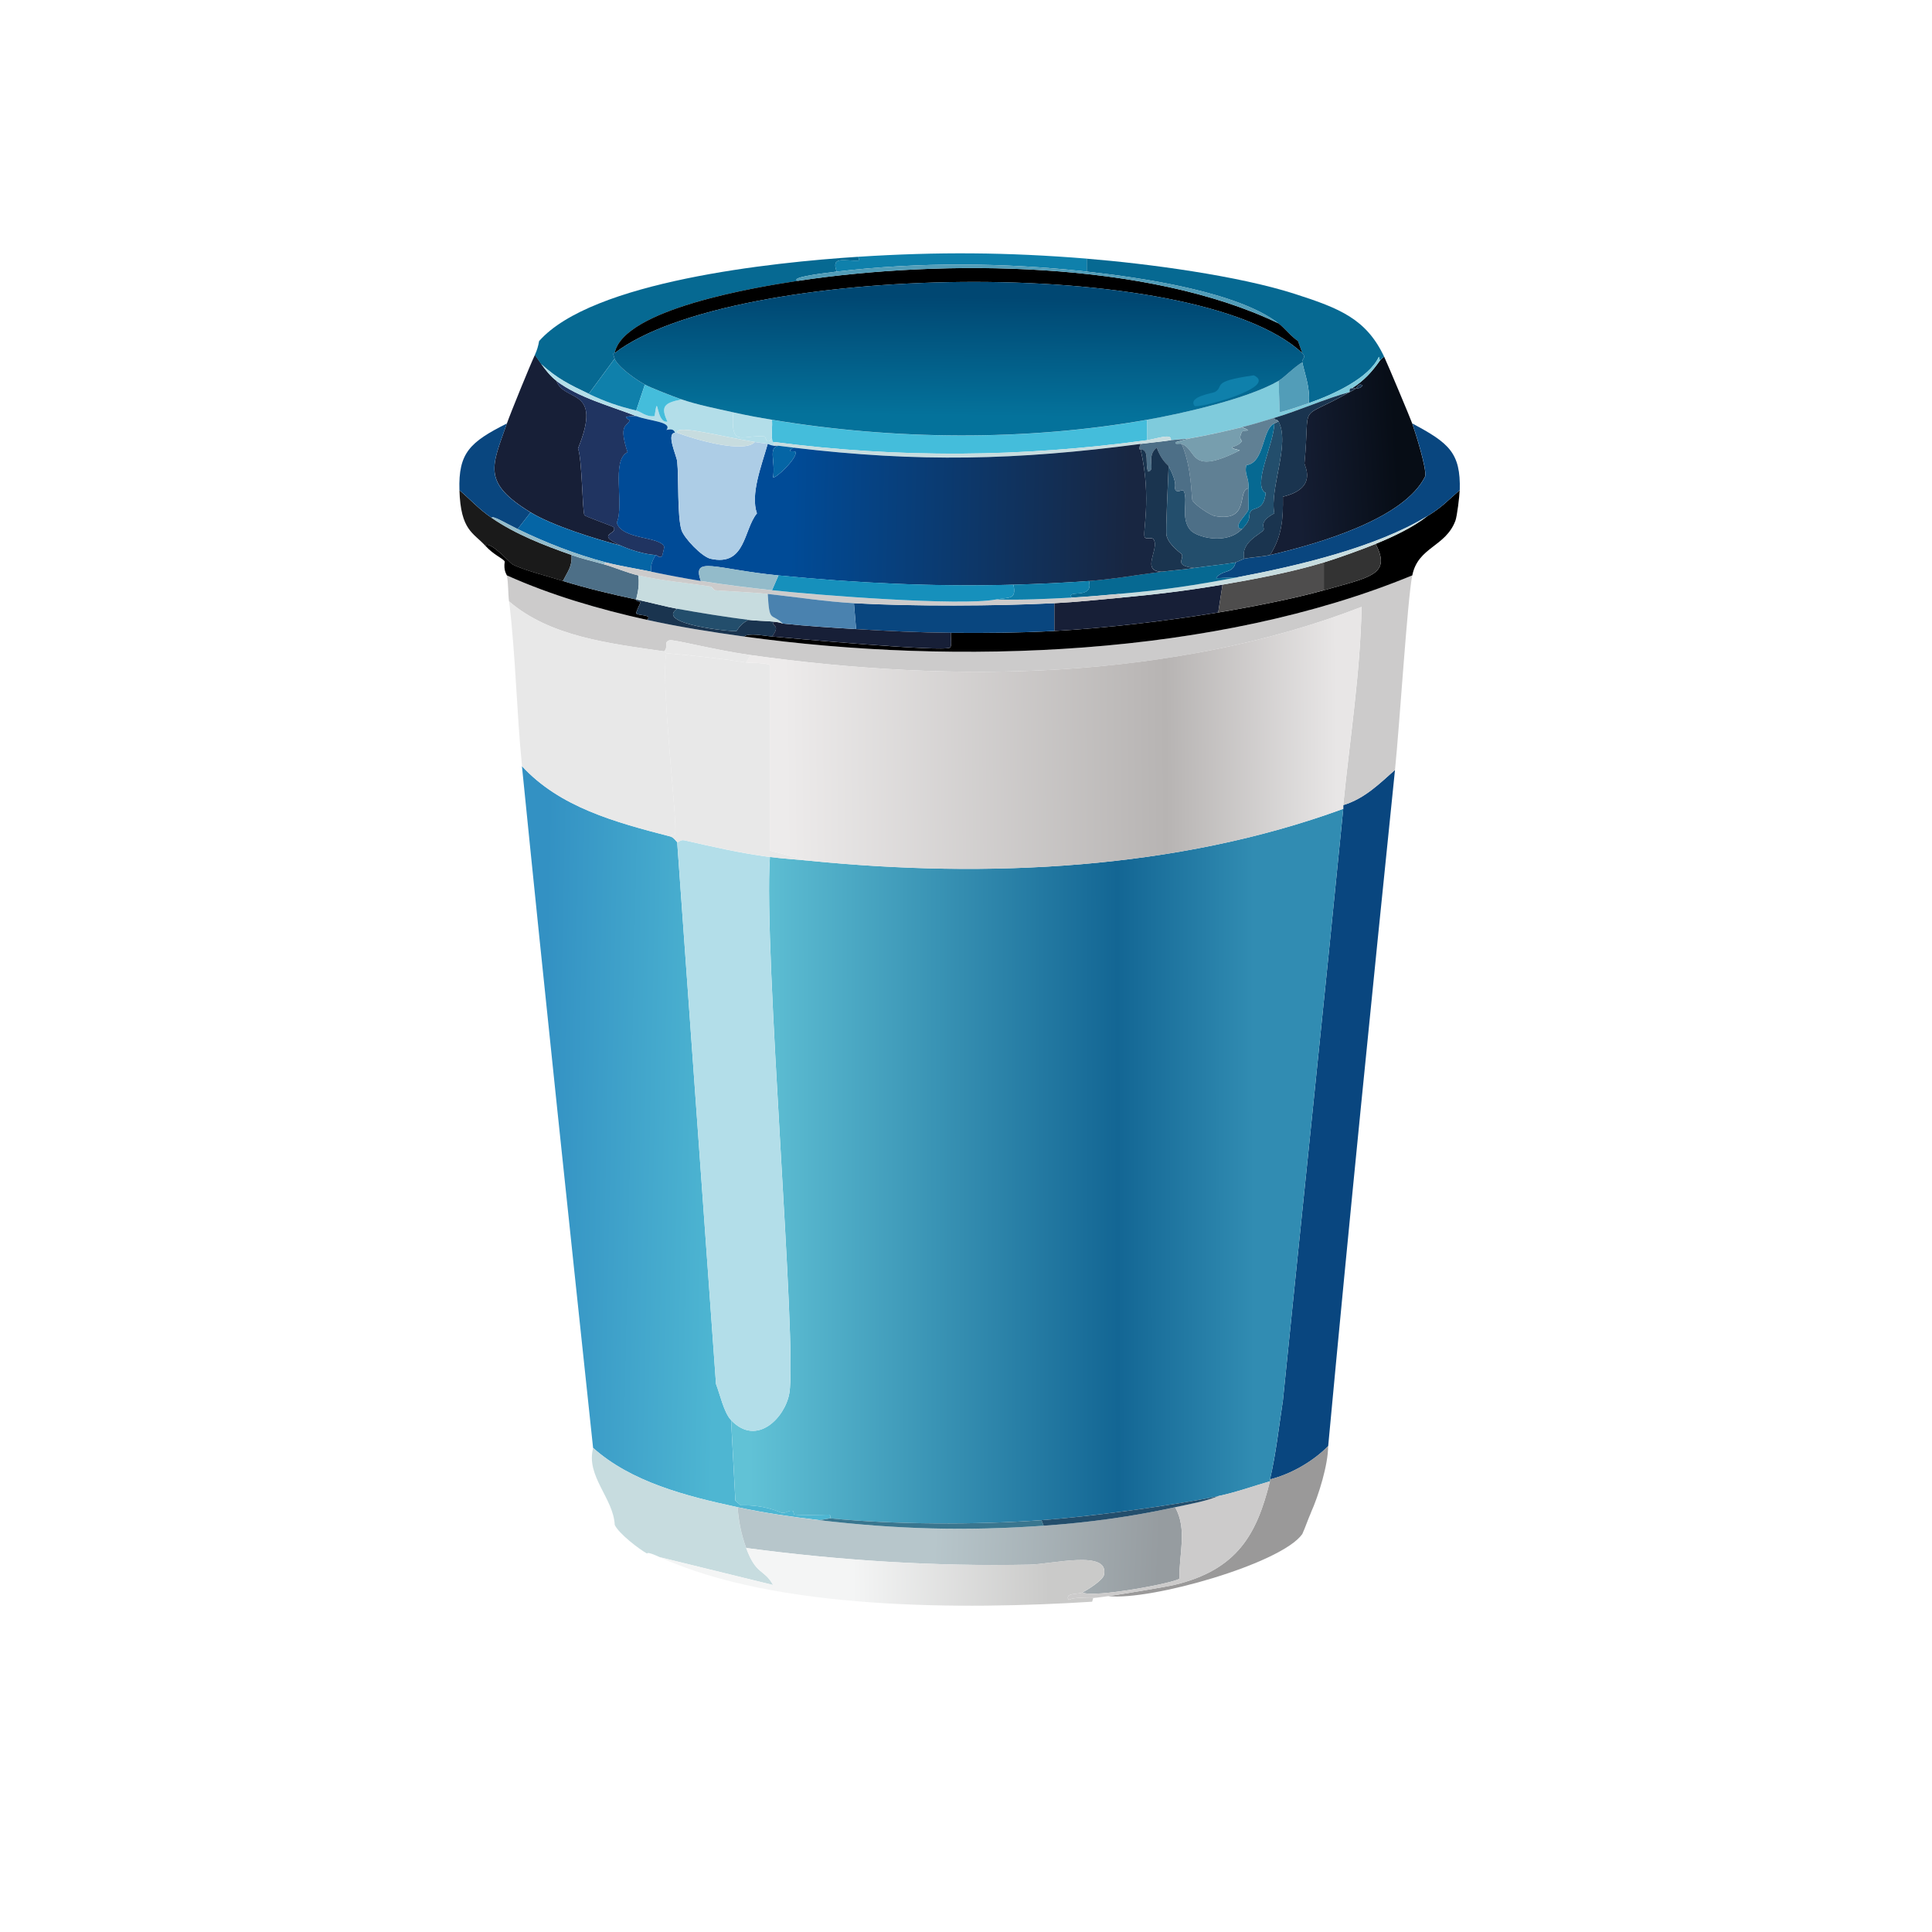 <svg xmlns="http://www.w3.org/2000/svg" xmlns:xlink="http://www.w3.org/1999/xlink" id="Calque_1" data-name="Calque 1" viewBox="0 0 450 450"><defs><style>      .cls-1 {        fill: #adcde6;      }      .cls-1, .cls-2, .cls-3, .cls-4, .cls-5, .cls-6, .cls-7, .cls-8, .cls-9, .cls-10, .cls-11, .cls-12, .cls-13, .cls-14, .cls-15, .cls-16, .cls-17, .cls-18, .cls-19, .cls-20, .cls-21, .cls-22, .cls-23, .cls-24, .cls-25, .cls-26, .cls-27, .cls-28, .cls-29, .cls-30, .cls-31, .cls-32, .cls-33, .cls-34, .cls-35, .cls-36 {        stroke-width: 0px;      }      .cls-2 {        fill: #09467f;      }      .cls-3 {        fill: #93bbca;      }      .cls-4 {        fill: url(#Dégradé_sans_nom_130);      }      .cls-5 {        fill: #234e6c;      }      .cls-6 {        fill: #0565a5;      }      .cls-7 {        fill: #203461;      }      .cls-8 {        fill: #39768f;      }      .cls-9 {        fill: #4a82af;      }      .cls-11 {        fill: #1a1a1a;      }      .cls-12 {        fill: url(#Dégradé_sans_nom_131);      }      .cls-13 {        fill: #171f37;      }      .cls-14 {        fill: #333;      }      .cls-15 {        fill: #529db8;      }      .cls-16 {        fill: #066992;      }      .cls-17 {        fill: #cccbcb;      }      .cls-18 {        fill: #0f80ab;      }      .cls-19 {        fill: #1a344f;      }      .cls-20 {        fill: #9a9999;      }      .cls-21 {        fill: url(#Dégradé_sans_nom_136);      }      .cls-22 {        fill: #c7dcdf;      }      .cls-23 {        fill: #4d6f87;      }      .cls-24 {        fill: url(#Dégradé_sans_nom_135);      }      .cls-25 {        fill: #7fcbdc;      }      .cls-26 {        fill: url(#Dégradé_sans_nom_132);      }      .cls-27 {        fill: #e8e8e8;      }      .cls-28 {        fill: #1690bc;      }      .cls-29 {        fill: #44bddb;      }      .cls-30 {        fill: #4e4d4d;      }      .cls-31 {        fill: url(#Dégradé_sans_nom_134);      }      .cls-32 {        fill: #608094;      }      .cls-33 {        fill: #779eae;      }      .cls-34 {        fill: #b3dee9;      }      .cls-35 {        fill: url(#Dégradé_sans_nom_133);      }      .cls-36 {        fill: url(#Dégradé_sans_nom_138);      }    </style><linearGradient id="D&#xE9;grad&#xE9;_sans_nom_130" data-name="D&#xE9;grad&#xE9; sans nom 130" x1="126.13" y1="265.63" x2="167.46" y2="266.51" gradientUnits="userSpaceOnUse"><stop offset="0" stop-color="#3391c3"></stop><stop offset="1" stop-color="#4eb6d2"></stop></linearGradient><linearGradient id="D&#xE9;grad&#xE9;_sans_nom_132" data-name="D&#xE9;grad&#xE9; sans nom 132" x1="292.05" y1="271.59" x2="174.57" y2="271.69" gradientUnits="userSpaceOnUse"><stop offset="0" stop-color="#318cb2"></stop><stop offset=".27" stop-color="#136694"></stop><stop offset="1" stop-color="#61c2d6"></stop></linearGradient><linearGradient id="D&#xE9;grad&#xE9;_sans_nom_133" data-name="D&#xE9;grad&#xE9; sans nom 133" x1="217.5" y1="359.08" x2="270.13" y2="361.42" gradientUnits="userSpaceOnUse"><stop offset="0" stop-color="#b7c6cb"></stop><stop offset="1" stop-color="#969ca0"></stop></linearGradient><linearGradient id="D&#xE9;grad&#xE9;_sans_nom_134" data-name="D&#xE9;grad&#xE9; sans nom 134" x1="244.34" y1="366.47" x2="198.65" y2="367.34" gradientUnits="userSpaceOnUse"><stop offset="0" stop-color="#cacac9"></stop><stop offset="1" stop-color="#f4f5f5"></stop></linearGradient><linearGradient id="D&#xE9;grad&#xE9;_sans_nom_135" data-name="D&#xE9;grad&#xE9; sans nom 135" x1="311.37" y1="171.48" x2="182.86" y2="172.76" gradientUnits="userSpaceOnUse"><stop offset="0" stop-color="#e8e6e6"></stop><stop offset=".31" stop-color="#b7b4b3"></stop><stop offset="1" stop-color="#edebeb"></stop></linearGradient><linearGradient id="D&#xE9;grad&#xE9;_sans_nom_131" data-name="D&#xE9;grad&#xE9; sans nom 131" x1="325.39" y1="105.26" x2="301.94" y2="106.6" gradientUnits="userSpaceOnUse"><stop offset="0" stop-color="#070d16"></stop><stop offset="1" stop-color="#151e34"></stop></linearGradient><linearGradient id="D&#xE9;grad&#xE9;_sans_nom_138" data-name="D&#xE9;grad&#xE9; sans nom 138" x1="184.41" y1="116.71" x2="263.2" y2="118.35" gradientUnits="userSpaceOnUse"><stop offset="0" stop-color="#004b97"></stop><stop offset="1" stop-color="#182641"></stop></linearGradient><linearGradient id="D&#xE9;grad&#xE9;_sans_nom_136" data-name="D&#xE9;grad&#xE9; sans nom 136" x1="223.45" y1="69.25" x2="223.18" y2="96.87" gradientUnits="userSpaceOnUse"><stop offset="0" stop-color="#004772"></stop><stop offset="1" stop-color="#04729b"></stop></linearGradient></defs><g><path class="cls-4" d="m156.22,194.86c.71.18,1.4,1.27,1.51,1.29l9.04,126.21c.9,2.25,1.82,6.63,3.51,8.41l1,18.77,1.26,1.08c5.77-.16,9.05,1.65,9.54,1.73,1.05.16,1.47-.6,2.51-.43.41.06.1.8.5.86,1.08.16,6.09.08,8.03,0,.42.04.2.86.25.86l-2.51.43c-6.54-.77-12.68-1.65-19.08-3.02-12.14-2.6-24.81-5.9-33.64-13.81-5.62-52.91-11.26-105.85-16.57-158.79,8.81,9.56,21.65,13.05,34.64,16.4Z"></path><path class="cls-2" d="m324.92,179.33c-5.38,52.47-10.67,104.98-15.56,157.49-3.38,3.45-8.46,6.49-13.56,7.77,1.43-6.11,2.05-12.17,3.01-18.34,4.66-45.96,9.51-91.9,14.06-137.86.03-.28-.03-.58,0-.86,5.05-1.55,8.47-5.04,12.05-8.2Z"></path><path class="cls-22" d="m171.79,351.06c.25,3.35.83,6.27,2.01,9.49,2.34,6.4,4.12,4.79,6.28,8.63l-26.36-6.47c-3.44-1.57-2.88-.79-3.01-.86-1.75-.94-6.65-4.68-7.53-6.69-.28-6.17-6.79-11.38-5.02-17.91,8.83,7.91,21.49,11.21,33.64,13.81Z"></path><path class="cls-20" d="m305.34,352.35c-.74,1.66-1.26,3.31-2.01,4.96-4.84,6.88-35.33,15.57-45.19,14.45,2.08-.25,13.63-2.19,15.31-2.59,14.83-3.53,19.33-11.93,22.34-24.16.03-.14-.03-.29,0-.43,5.09-1.28,10.18-4.31,13.56-7.77.01,4.31-2.2,11.49-4.02,15.53Z"></path><path class="cls-26" d="m312.87,188.39c-4.55,45.96-9.4,91.9-14.06,137.86-.97,6.17-1.59,12.22-3.01,18.34-.03.14.03.29,0,.43-4.05,1.18-7.87,2.57-12.05,3.45-10.61,2.23-30.18,4.82-41.17,5.61-15.16,1.09-34.12,1.05-49.2-.43-.05,0,.17-.82-.25-.86-1.95.08-6.96.16-8.03,0-.41-.06-.09-.8-.5-.86-1.04-.17-1.47.6-2.51.43-.49-.08-3.77-1.89-9.54-1.73l-1.26-1.08-1-18.77c5.99,6.29,12.59-.63,13.56-6.26,1.9-11.12-6.06-102.78-4.52-124.92,2.9.38,6.08.57,9.04.86,41.59,4.18,85.73,2.1,124.52-12.08Z"></path><path class="cls-34" d="m179.32,199.61c-1.54,22.13,6.42,113.79,4.52,124.92-.96,5.63-7.56,12.55-13.56,6.26-1.7-1.78-2.62-6.16-3.51-8.41l-9.04-126.21c.32.08.7-.68,1.76-.43,6.54,1.5,13.13,3.01,19.83,3.88Z"></path><path class="cls-35" d="m190.87,354.08c18,2.12,34.07,2.58,52.22,1.29,10.46-.74,20.47-2.09,30.63-4.31,2.9,5.23.84,11.04,1,16.61-.52.93-20.15,4.64-22.59,3.24,1.33-.7,4.75-2.84,5.02-4.1,1.27-5.9-12.02-2.48-17.32-2.37-22.14.45-44.21-.97-66.02-3.88-1.18-3.22-1.75-6.14-2.01-9.49,6.4,1.37,12.54,2.25,19.08,3.02Z"></path><path class="cls-8" d="m193.38,353.65c15.08,1.48,34.05,1.52,49.2.43l.5,1.29c-18.14,1.28-34.21.82-52.22-1.29l2.51-.43Z"></path><path class="cls-31" d="m252.12,370.91c-.97.51-4.12,0-3.26,1.73,1.86-.77,3.85-.29,5.77-.43l-.25.86c-30.19,1.9-73.62,1.96-100.67-10.36l26.36,6.47c-2.15-3.84-3.94-2.23-6.28-8.63,21.82,2.91,43.88,4.33,66.02,3.88,5.3-.11,18.59-3.53,17.32,2.37-.27,1.26-3.69,3.4-5.02,4.1Z"></path><path class="cls-17" d="m295.8,345.02c-3.02,12.23-7.52,20.63-22.34,24.16-1.69.4-13.23,2.34-15.31,2.59-1.2.14-2.26.34-3.51.43-1.93.14-3.91-.34-5.77.43-.86-1.72,2.29-1.21,3.26-1.73,2.45,1.41,22.08-2.3,22.59-3.24-.16-5.57,1.89-11.38-1-16.61,3.36-.74,6.89-1.29,10.04-2.59,4.18-.88,8-2.28,12.05-3.45Z"></path><path class="cls-5" d="m283.75,348.47c-3.15,1.3-6.68,1.85-10.04,2.59-10.16,2.22-20.16,3.58-30.63,4.31l-.5-1.29c10.99-.79,30.56-3.38,41.17-5.61Z"></path></g><g><path class="cls-17" d="m150.7,144.38c7.41,1.64,15.04,2.84,22.59,3.88,49.72,6.87,109.87,4.63,155.65-14.24-1.13,5.68-2.92,34.57-4.02,45.31-3.58,3.16-7,6.65-12.05,8.2,1.52-15.37,3.98-30.71,4.27-46.17-44.33,17.17-94.97,17.86-142.34,11.22-8.41-1.18-17.91-3.7-18.83-3.45-1.47.39-.22,1.44-1.26,2.59-12.81-1.84-26.61-3.43-36.15-11.65-.24-1.94-.14-4.22-.5-6.04,10.28,4.6,21.4,7.87,32.64,10.36Z"></path><path class="cls-27" d="m154.72,151.71l.5.43c-1.43,6.17,2.7,40.05,2.01,42.07-.12.36-1.08.02-1,.65-12.99-3.35-25.83-6.84-34.64-16.4-1.28-12.73-1.47-25.7-3.01-38.4,9.54,8.22,23.34,9.81,36.15,11.65Z"></path><path class="cls-27" d="m173.8,154.3c.89.14,5.09.03,5.52.65v43.15l9.04,2.37c-2.95-.3-6.14-.48-9.04-.86-6.71-.88-13.29-2.38-19.83-3.88-1.06-.24-1.43.51-1.76.43-.1-.02-.8-1.11-1.51-1.29-.07-.63.88-.29,1-.65.7-2.02-3.44-35.9-2.01-42.07,6.2.53,12.45,1.19,18.58,2.16Z"></path><path class="cls-24" d="m312.87,187.53c-.03.28.03.58,0,.86-38.79,14.18-82.93,16.26-124.52,12.08l-9.04-2.37v-43.15c-.43-.62-4.63-.51-5.52-.65l1-1.73c47.37,6.64,98.02,5.96,142.34-11.22-.29,15.46-2.75,30.8-4.27,46.17Z"></path><path class="cls-27" d="m174.8,152.58l-1,1.73c-6.12-.97-12.38-1.63-18.58-2.16l-.5-.43c1.04-1.15-.21-2.2,1.26-2.59.92-.25,10.42,2.27,18.83,3.45Z"></path><g><path class="cls-12" d="m328.94,98.64c.81,2.38,3.38,10.46,3.01,12.3-4.81,9.85-24.6,15.65-36.15,18.34,2.82-4.32,3.09-8.63,3.01-13.59,8.29-1.98,4.97-7.25,5.02-7.77,1.46-15.1-1.95-9.49,10.54-16.61.23-.13.43-.15,1.51-.86.45-.07.86.14,1.51-.65-.94-.73-1.42.59-1.51.65-.31.05-.68-.02-1,0,2.86-1.8,4.69-3.86,6.53-6.47.06-.09.77-.85,1-.86.84,1.78,6.14,14.4,6.53,15.53Z"></path><path class="cls-10" d="m339.99,114.17c-.04,1.43-.61,6.07-1,7.12-2.29,6.11-8.72,6.09-10.04,12.73-45.78,18.87-105.93,21.11-155.65,14.24,1.19-.91,4.4-.19,6.53,0,4.97.44,39.73,3.62,41.42,2.59.58-.35.09-2.7.25-3.45,8.04.07,16.09,0,24.1-.43,11.91-.65,26.41-2.37,38.16-4.31,7.38-1.22,17.56-3.19,24.6-5.18,10.82-3.06,15.79-3.61,12.05-10.79,4.14-1.7,8.62-3.8,12.05-6.47,3.51-2.14,4.64-3.54,7.53-6.04Z"></path><path class="cls-13" d="m126.1,84.83c.98,1.37,2.13,2.83,3.51,3.88,1.78,5.1,10.89,1.32,5.02,15.75.96,2.38,1.01,14.88,1.51,15.53.29.38,6.59,2.52,6.78,2.8,1.13,1.72-4.56,1.46,1.76,4.31-6.06-1.58-16.06-4.69-21.09-7.77-11.45-7-9-10.73-5.52-20.71.83-2.37,5.47-13.77,6.53-15.97.5.72.99,1.44,1.51,2.16Z"></path><path class="cls-16" d="m199.9,59.81l.25.86c-3.31.26-6.69-1.23-5.27,2.59-4.56.53-10.95,1.44-9.04,2.16-10.14,1.52-40.63,6.62-42.68,16.83-.02.12-.66-.48,0,1.29l-6.03,8.2c-4.55-2.17-7.35-3.55-11.05-6.9-.51-.72-1.01-1.43-1.51-2.16.5-1.03.81-2.13,1-3.24,12.28-13.91,54.23-18.34,74.31-19.63Z"></path><path class="cls-16" d="m322.41,83.11c-.23.01-.94.77-1,.86l-.25-.86c-2.27,4.99-10.66,8.82-16.32,10.79.35-3.51-.81-6.32-1.51-9.49-.19-.85,1.06-1.04,0-2.16l-1-2.8c-1.7-1.15-2.95-2.88-4.52-4.1-9.48-7.4-31.98-10.69-44.69-12.08v-3.02c14.24,1.16,35.24,3.95,48.45,8.2,10.52,3.38,16.68,5.84,20.84,14.67Z"></path><path class="cls-2" d="m339.99,114.17c-2.89,2.5-4.02,3.9-7.53,6.04-11.93,7.29-29.97,11.53-44.18,14.24l-5.02.22c1.35-2.07,3.99-.92,4.52-3.67.11-.02,1.9-.84,2.01-.86,1.64-.33,4.3-.46,6.03-.86,11.55-2.69,31.34-8.49,36.15-18.34.37-1.83-2.2-9.92-3.01-12.3,8.53,4.54,11.28,6.82,11.05,15.53Z"></path><path class="cls-11" d="m114.55,120.64c5.55,3.81,12.06,6.33,18.58,8.63.15,2.72-.87,3.77-2.01,6.04-2.83-.87-9.69-2.67-11.8-3.88-.51-.29-5.29-5.65-6.28-4.31-2.77-3.06-5.74-3.51-6.03-12.94,2.69,2.31,4.47,4.37,7.53,6.47Z"></path><path class="cls-2" d="m118.06,98.64c-3.48,9.98-5.93,13.71,5.52,20.71l-3.01,3.88c-2.72-1.32-6.03-3.33-6.03-2.59-3.06-2.11-4.84-4.17-7.53-6.47-.26-8.66,2.39-11.18,11.05-15.53Z"></path><path class="cls-18" d="m253.12,60.24v3.02c-19.35-2.12-38.89-2.26-58.24,0-1.42-3.82,1.96-2.33,5.27-2.59l-.25-.86c18.51-1.19,34.76-1.07,53.22.43Z"></path><path class="cls-10" d="m131.12,135.32c5.57,1.72,11.35,3.1,17.07,4.31.01.66.98.3,1,.65.01.14-1.13,2.33-1,2.59.28.56,3.94.22,2.51,1.51-11.24-2.49-22.36-5.75-32.64-10.36-.05-.25-.82-1.06-.5-3.24-.35-.68-2.53-1.48-4.52-3.67.98-1.33,5.76,4.02,6.28,4.31,2.11,1.21,8.97,3.01,11.8,3.88Z"></path><path class="cls-19" d="m157.73,141.79c-5.31,3.58,12.94,5.43,13.81,5.18.19-.06.64-1.47,2.76-2.59,1.87.24,4.06.21,6.03.43-.99,1.16,1.77.5-.5,3.45-2.13-.19-5.34-.91-6.53,0-7.56-1.04-15.19-2.24-22.59-3.88,1.43-1.29-2.23-.95-2.51-1.51-.13-.26,1.01-2.45,1-2.59-.03-.34-.99.02-1-.65,3.03.64,6.73,1.65,9.54,2.16Z"></path><path class="cls-25" d="m321.41,83.97c-1.84,2.61-3.67,4.67-6.53,6.47-.07.05-.68-.12-.5.86-6.02,1.67-11.55,4.23-17.57,6.04-2.49.75-4.99,1.54-7.53,2.16-3.87.94-8.12,1.91-12.05,2.59-1.19.21-3.18.22-4.52.43.35-1.72-3.34-.3-5.52,0v-4.75c8.51-1.5,23.63-4.98,30.63-9.06l.25,7.34c2.32-.59,4.55-1.38,6.78-2.16,5.66-1.96,14.04-5.8,16.32-10.79l.25.86Z"></path><path class="cls-19" d="m314.38,91.3c-12.5,7.12-9.09,1.51-10.54,16.61-.05.52,3.27,5.79-5.02,7.77.08,4.96-.19,9.27-3.01,13.59-1.72.4-4.38.53-6.03.86-.85-3.93,3.86-5.67,4.52-6.69.36-.55-1.32-1.83,2.51-3.88-1.13-5.8,3.72-16.13,1-21.36-.36-.69-.96-.23-1-.86,6.02-1.81,11.55-4.37,17.57-6.04Z"></path><path class="cls-19" d="m315.89,90.44c-1.08.71-1.28.73-1.51.86-.18-.99.43-.82.5-.86.32-.02.69.05,1,0Z"></path><path class="cls-19" d="m315.89,90.44c.09-.06.57-1.38,1.51-.65-.64.79-1.06.57-1.51.65Z"></path><path class="cls-2" d="m245.59,140.49v6.47c-8.02.44-16.06.5-24.1.43-7.45-.06-14.68-.41-22.09-.86l-.5-6.04c13.43.77,33.17.68,46.69,0Z"></path><path class="cls-13" d="m283.75,142.65c-11.75,1.94-26.25,3.67-38.16,4.31v-6.47c5.17-.26,10.41-.82,15.56-1.29,7.97-.73,15.75-1.67,23.6-3.02l-1,6.47Z"></path><path class="cls-30" d="m308.35,131v6.47c-7.04,1.99-17.22,3.96-24.6,5.18l1-6.47c7.88-1.35,16.02-2.89,23.6-5.18Z"></path><path class="cls-13" d="m182.33,145.24c5.59.59,11.45.95,17.07,1.29,7.42.45,14.64.8,22.09.86-.16.75.33,3.1-.25,3.45-1.69,1.03-36.45-2.15-41.42-2.59,2.27-2.95-.49-2.29.5-3.45,1.49.17,1.84.41,2.01.43Z"></path><path class="cls-14" d="m320.4,126.69c3.74,7.18-1.23,7.72-12.05,10.79v-6.47c3.1-.94,9.03-3.07,12.05-4.31Z"></path><path class="cls-22" d="m332.45,120.21c-3.43,2.68-7.91,4.77-12.05,6.47-3.02,1.24-8.95,3.38-12.05,4.31-7.57,2.29-15.72,3.82-23.6,5.18-7.85,1.35-15.63,2.29-23.6,3.02l-.5-.86c10.25-.89,17.62-1.98,27.61-3.88,14.21-2.7,32.25-6.95,44.18-14.24Z"></path><path class="cls-7" d="m148.19,96.91c-4.39.05-1.32.72-1.51,1.08-.72,1.37-2.62.84-.5,7.34-3.9,1.84-.71,12.21-2.51,16.4,1.2,4.04,10.01,3.12,11.05,5.61.04.1-.42,2.07-.5,2.16-.62.64-.97-.18-1.51-.22-2.58-.17-5.75-1.13-8.03-2.16-6.32-2.85-.63-2.6-1.76-4.31-.19-.29-6.49-2.42-6.78-2.8-.49-.65-.54-13.15-1.51-15.53,5.87-14.43-3.24-10.65-5.02-15.75,5.13,3.9,12.52,5.82,18.58,8.2Z"></path><path class="cls-6" d="m144.67,127.12c2.29,1.03,5.45,1.99,8.03,2.16-.87,1.54-1.17,2.35-1,3.88-3.25-.67-7.55-1.37-10.54-2.16-7.13-1.88-14.12-4.63-20.59-7.77l3.01-3.88c5.03,3.07,15.03,6.18,21.09,7.77Z"></path><path class="cls-34" d="m137.14,91.74c3.82,1.83,6.84,2.87,11.05,3.88,1.18.29,2.25,1.55,4.27,1.29.93-6.14.22,1.71,3.01,1.29-1.67-3.57-.73-4.36,3.26-5.18,3.8,1.3,8.09,2.13,12.05,3.02-.64,8.43,2.09,5.15,7.28,5.61.34.03.41,2.23,1.76.43.12,1.17.48.82.5.86.07.16-.04.57,0,.86-1.04-.14-1.18-.38-1.51-.43-1.02-.15-1.99-.27-3.01-.43-7.61-1.2-18.56-4.18-18.08-2.16-.14-.05-.36.05-.5,0-.1-.04-.11-1.19-2.01-.65,1.54-1.94-4.06-2.08-7.03-3.24-6.06-2.37-13.45-4.3-18.58-8.2-1.39-1.06-2.53-2.51-3.51-3.88,3.7,3.36,6.49,4.73,11.05,6.9Z"></path><path class="cls-10" d="m297.81,75.34c1.57,1.22,2.81,2.95,4.52,4.1l1,2.8c-25.05-23.3-133.04-20.87-160.17,0,2.04-10.2,32.53-15.3,42.68-16.83,33.93-5.1,81.52-4.75,111.97,9.92Z"></path><path class="cls-18" d="m143.17,83.54c.71,1.92,5.05,4.95,7.03,6.04l-2.01,6.04c-4.21-1.01-7.22-2.06-11.05-3.88l6.03-8.2Z"></path><path class="cls-15" d="m253.12,63.26c12.71,1.39,35.21,4.68,44.69,12.08-30.44-14.68-78.03-15.02-111.97-9.92-1.91-.72,4.47-1.62,9.04-2.16,19.35-2.26,38.89-2.12,58.24,0Z"></path><path class="cls-15" d="m304.84,93.89c-2.23.77-4.46,1.57-6.78,2.16l-.25-7.34c1.36-.79,3.82-3.4,5.52-4.31.7,3.18,1.85,5.98,1.51,9.49Z"></path><path class="cls-5" d="m289.78,130.14c-.11.02-1.9.84-2.01.86-2.38.45-6.66.86-9.54,1.29-5.01-.52-2.25-2.11-3.01-3.24-.15-.23-2.93-2-3.51-4.31-.26-1.01.4-13.13.5-16.18,2.25,4.35,1.28,4.86,1.51,5.39.47,1.12,1.7-.2,2.01.43,1.08,2.24-.82,6.27,1.51,9.06,1.39,1.66,8.39,3.61,12.05-.22,2.55-2.66,1.23-2.92,2.01-4.1.75-1.14,3,0,3.51-4.31-3.25-1.61,1.88-11.29,2.01-16.18.34-.15.63-.37,1-.43,2.71,5.23-2.14,15.55-1,21.36-3.83,2.06-2.15,3.33-2.51,3.88-.66,1.02-5.37,2.76-4.52,6.69Z"></path><path class="cls-16" d="m287.77,131c-.53,2.74-3.17,1.59-4.52,3.67l5.02-.22c-10,1.9-17.36,3-27.61,3.88-3.65.32-7.39.67-11.05.86-1.37-1.98,5.25.58,4.02-3.88,5.69-.42,11.43-1.46,17.07-2.16,2.52-.31,5-.48,7.53-.86,2.88-.43,7.16-.85,9.54-1.29Z"></path><path class="cls-23" d="m140.66,131.43c2.65.76,5.27,1.96,8.03,2.59.38,3.01-.51,5.17-.5,5.61-5.73-1.22-11.5-2.6-17.07-4.31,1.14-2.27,2.16-3.32,2.01-6.04,2.46.87,5.02,1.44,7.53,2.16Z"></path><path class="cls-3" d="m120.57,123.23c6.47,3.14,13.45,5.88,20.59,7.77l-.5.43c-2.52-.72-5.07-1.29-7.53-2.16-6.52-2.3-13.03-4.82-18.58-8.63,0-.74,3.31,1.27,6.03,2.59Z"></path><path class="cls-22" d="m178.82,138.34c.39,6.89.78,4.31,3.51,6.9-.16-.02-.52-.26-2.01-.43-1.96-.22-4.16-.19-6.03-.43-5.45-.7-11.17-1.62-16.57-2.59-2.81-.51-6.51-1.51-9.54-2.16,0-.44.88-2.6.5-5.61,5.37,1.22,11.33,1.75,16.82,2.59.25.04.76.83,1,.86.61.09,8.76.48,12.3.86Z"></path><path class="cls-5" d="m174.3,144.38c-2.12,1.11-2.57,2.53-2.76,2.59-.86.25-19.11-1.6-13.81-5.18,5.4.97,11.12,1.89,16.57,2.59Z"></path><path class="cls-29" d="m267.18,97.78v4.75c-29.07,3.98-57.72,4.24-86.86.43-.02-.04-.38.31-.5-.86-.14-1.41.1-2.89,0-4.31,28.43,4.73,58.96,5.01,87.36,0Z"></path><path class="cls-32" d="m296.81,97.34c.04.63.64.17,1,.86-.37.06-.66.28-1,.43-2.89,1.25-2.2,9.15-6.53,9.71-.5,2.27.69,2.87.5,5.39-2.76.43.55,7.9-7.78,6.47-1.19-.2-4.9-2.76-5.27-3.67-.26-.64-.1-7.64-2.51-13.16,3.74,1.33,1.59,7.6,13.56,1.51-3.87-.96-.59-.44.5-2.16.06-.09-.93-.42,0-2.16.31-.57,2.93.18,0-1.08,2.54-.62,5.04-1.41,7.53-2.16Z"></path><path class="cls-23" d="m277.23,102.09l-3.26.86c-.68.7.77.26,1.26.43,2.41,5.52,2.25,12.52,2.51,13.16.38.91,4.08,3.46,5.27,3.67,8.33,1.43,5.02-6.04,7.78-6.47-.08,1.07.06,4.72,0,4.96-.26,1.04-3.99,4.18-1.51,4.53-3.66,3.82-10.66,1.88-12.05.22-2.33-2.79-.42-6.82-1.51-9.06-.3-.63-1.54.69-2.01-.43-.22-.54.75-1.04-1.51-5.39-.12-.24-1.69-1.21-2.76-4.31-2.64,2.04-.11,5.29-2.01,5.61-.79-1.59.43-5.16-1.76-5.18-.01-.06-.65.35,0-1.29,2.35-.31,4.67-.5,7.03-.86,1.34-.21,3.33-.22,4.52-.43Z"></path><path class="cls-22" d="m272.71,102.52c-2.36.37-4.68.55-7.03.86-28.93,3.82-51.7,4.34-80.84.86-1.19-.14-2.34-.28-3.51-.43-.32-.04-.69.04-1,0-.04-.3.07-.7,0-.86,29.14,3.8,57.79,3.55,86.86-.43,2.19-.3,5.87-1.72,5.52,0Z"></path><path class="cls-33" d="m275.22,103.39c-.49-.17-1.94.27-1.26-.43l3.26-.86c3.93-.68,8.18-1.65,12.05-2.59,2.93,1.26.31.51,0,1.08-.93,1.74.06,2.06,0,2.16-1.09,1.71-4.37,1.2-.5,2.16-11.97,6.09-9.81-.18-13.56-1.51Z"></path><path class="cls-17" d="m151.7,133.16c3.78.79,7.73,1.54,11.55,2.16,5.47.88,11.04,1.56,16.57,2.16,10.59,1.15,43.74,3.73,52.22,2.16,5.87.16,11.72-.12,17.57-.43,3.66-.2,7.4-.55,11.05-.86l.5.86c-5.15.47-10.39,1.03-15.56,1.29-13.52.68-33.26.77-46.69,0-6.64-.38-13.48-1.44-20.08-2.16-3.54-.39-11.69-.77-12.3-.86-.24-.04-.76-.83-1-.86-5.49-.84-11.45-1.37-16.82-2.59-2.77-.63-5.38-1.83-8.03-2.59l.5-.43c2.99.79,7.3,1.48,10.54,2.16Z"></path><path class="cls-9" d="m198.9,140.49l.5,6.04c-5.62-.34-11.48-.7-17.07-1.29-2.74-2.59-3.12-.02-3.51-6.9,6.61.72,13.44,1.78,20.08,2.16Z"></path><path class="cls-36" d="m148.19,96.91c2.96,1.16,8.57,1.3,7.03,3.24,1.9-.54,1.91.61,2.01.65-2.14.16.36,5.32.5,6.69.39,3.77-.02,12.68,1,15.97.57,1.82,4.71,6.22,6.78,6.69,8.22,1.84,7.64-6.78,10.79-10.57-1.56-4.45,1.07-11.11,2.51-16.18.33.05.47.29,1.51.43.32.04.69-.04,1,0-2.47.47-.66,3.55-1.26,7.34.58.4,5.52-4.32,5.27-5.83-.08-.49-2.65.22-.5-1.08,29.14,3.47,51.9,2.95,80.84-.86-.65,1.65-.01,1.23,0,1.29,2.69,11.71.27,19.68,1,20.5.45.5,1.67-.07,2.01.43,1.5,2.24-3.18,7.5,2.01,7.55-5.64.69-11.38,1.74-17.07,2.16-5.64.41-11.91.7-17.57.86-18.31.52-36.57-.38-54.73-2.16-14.74-1.44-20.23-4.68-18.08,1.29-3.82-.62-7.77-1.37-11.55-2.16-.16-1.53.14-2.35,1-3.88.54.04.88.86,1.51.22.08-.08.55-2.05.5-2.16-1.04-2.49-9.85-1.56-11.05-5.61,1.8-4.19-1.39-14.55,2.51-16.4-2.11-6.49-.22-5.97.5-7.34.19-.36-2.88-1.03,1.51-1.08Z"></path><path class="cls-1" d="m157.23,100.8c.14.05.36-.05.5,0,4.46,1.7,15.64,4.83,18.08,2.16,1.02.16,1.99.28,3.01.43-1.45,5.07-4.07,11.73-2.51,16.18-3.15,3.79-2.57,12.41-10.79,10.57-2.07-.46-6.21-4.86-6.78-6.69-1.02-3.29-.61-12.19-1-15.97-.14-1.37-2.64-6.53-.5-6.69Z"></path><path class="cls-34" d="m179.82,97.78c.1,1.42-.14,2.9,0,4.31-1.35,1.79-1.41-.4-1.76-.43-5.19-.46-7.92,2.82-7.28-5.61,3.13.71,5.86,1.2,9.04,1.73Z"></path><path class="cls-29" d="m158.73,93.03c-3.99.82-4.94,1.61-3.26,5.18-2.8.42-2.09-7.43-3.01-1.29-2.02.25-3.08-1.01-4.27-1.29l2.01-6.04c1.29.71,6.72,2.83,8.54,3.45Z"></path><path class="cls-22" d="m175.8,102.95c-2.44,2.68-13.62-.46-18.08-2.16-.49-2.02,10.47.96,18.08,2.16Z"></path><g><path class="cls-21" d="m303.33,82.24c1.06,1.12-.19,1.31,0,2.16-1.7.92-4.17,3.52-5.52,4.31-7,4.08-22.11,7.56-30.63,9.06-28.4,5.01-58.94,4.73-87.36,0-3.17-.53-5.91-1.02-9.04-1.73-3.96-.89-8.25-1.72-12.05-3.02-1.81-.62-7.25-2.74-8.54-3.45-1.98-1.09-6.32-4.12-7.03-6.04-.66-1.78-.02-1.18,0-1.29,27.13-20.87,135.12-23.3,160.17,0Z"></path><path class="cls-18" d="m292.04,87.42c5.96,2.86-13.28,7.83-13.81,7.12-1.61-2.18,4.32-2.96,4.77-3.24,2.32-1.42-1.21-2.43,9.04-3.88Z"></path></g><path class="cls-19" d="m272.2,108.56c-.1,3.05-.76,15.17-.5,16.18.59,2.32,3.36,4.09,3.51,4.31.76,1.12-1.99,2.71,3.01,3.24-2.53.38-5.01.55-7.53.86-5.19-.05-.51-5.31-2.01-7.55-.33-.5-1.56.07-2.01-.43-.73-.81,1.69-8.78-1-20.5,2.19.01.96,3.59,1.76,5.18,1.9-.32-.63-3.57,2.01-5.61,1.07,3.1,2.64,4.07,2.76,4.31Z"></path><path class="cls-16" d="m289.28,123.23c-2.48-.35,1.25-3.49,1.51-4.53.06-.24-.08-3.89,0-4.96.19-2.53-1-3.12-.5-5.39,4.32-.56,3.63-8.46,6.53-9.71-.13,4.89-5.25,14.57-2.01,16.18-.51,4.31-2.76,3.17-3.51,4.31-.78,1.18.54,1.44-2.01,4.1Z"></path><path class="cls-18" d="m253.63,135.32c1.23,4.47-5.39,1.9-4.02,3.88-5.85.31-11.7.59-17.57.43,3.21-.6,4.7.09,4.02-3.45,5.66-.16,11.93-.45,17.57-.86Z"></path><path class="cls-6" d="m184.84,104.25c-2.15,1.3.42.59.5,1.08.25,1.5-4.69,6.23-5.27,5.83.59-3.79-1.21-6.87,1.26-7.34,1.18.15,2.33.29,3.51.43Z"></path><path class="cls-28" d="m236.05,136.18c.68,3.55-.8,2.85-4.02,3.45-8.48,1.58-41.62-1.01-52.22-2.16l1.51-3.45c18.16,1.78,36.41,2.67,54.73,2.16Z"></path><path class="cls-3" d="m181.33,134.02l-1.51,3.45c-5.53-.6-11.1-1.28-16.57-2.16-2.16-5.98,3.34-2.74,18.08-1.29Z"></path></g></g></svg>
